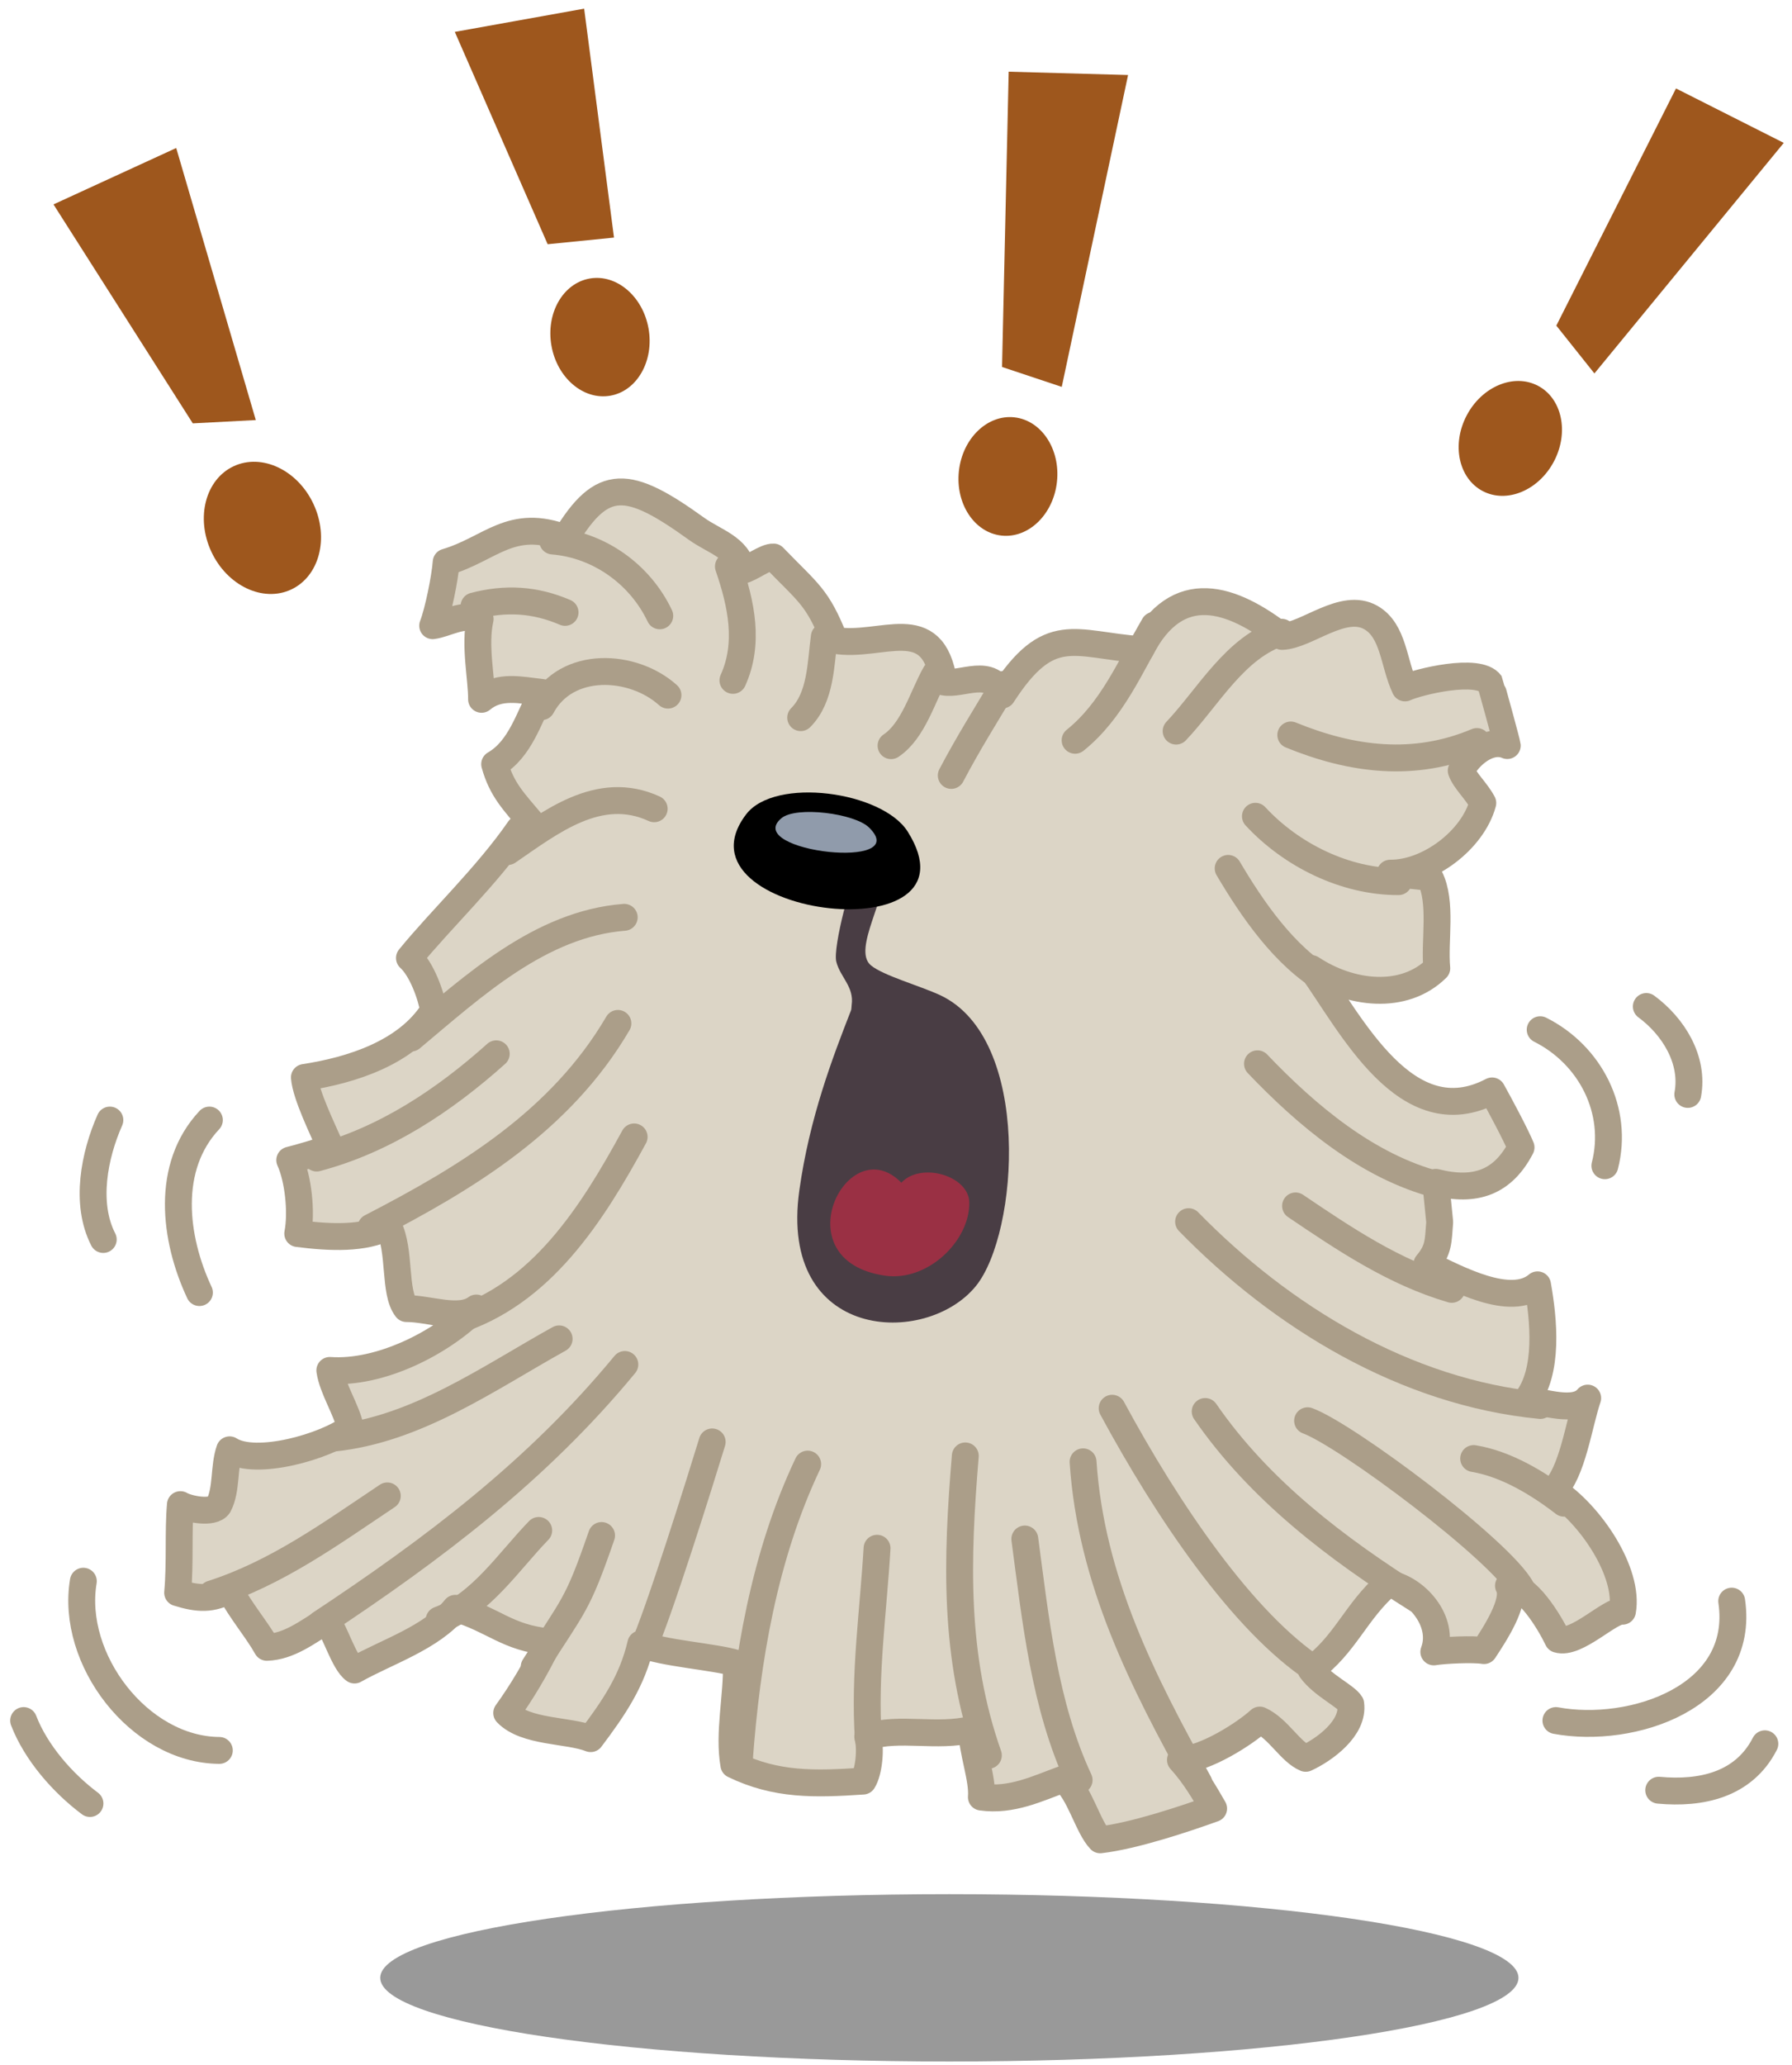 <svg width="125" height="144" viewBox="0 0 125 144" fill="none" xmlns="http://www.w3.org/2000/svg">
<path fill-rule="evenodd" clip-rule="evenodd" d="M66.222 132.088C88.134 132.088 105.92 134.702 105.92 137.922C105.92 141.142 88.134 143.756 66.222 143.756C44.31 143.756 26.523 141.142 26.523 137.922C26.523 134.702 44.31 132.088 66.222 132.088Z" fill="black" fill-opacity="0.4"/>
<path fill-rule="evenodd" clip-rule="evenodd" d="M34.504 53.286C34.999 55.082 35.857 55.91 37.071 57.364C36.832 57.561 36.552 57.715 36.227 57.811C33.965 61.09 30.726 64.14 28.56 66.805C29.416 67.579 30.063 69.378 30.248 70.463C28.387 73.414 24.509 74.636 21.233 75.135C21.33 76.362 22.512 78.754 23.043 79.98C22.659 80.243 20.773 80.763 20.211 80.9C20.795 82.164 21.061 84.515 20.769 86.021C23.052 86.311 25.378 86.416 27.102 85.532C27.959 87.205 27.456 90.124 28.353 91.251C29.982 91.254 32.023 92.106 33.226 91.213C30.77 93.675 26.507 95.81 23.006 95.565C23.19 96.846 24.179 98.301 24.44 99.559C22.728 100.872 17.841 102.274 16.016 101.101C15.595 102.301 15.832 103.868 15.253 104.973C14.856 105.58 13.136 105.249 12.584 104.923C12.418 106.797 12.581 108.973 12.391 111.066C13.835 111.514 14.777 111.557 16.019 110.873C16.815 112.366 17.949 113.677 18.615 114.874C20.126 114.831 21.447 113.823 22.773 112.991C23.359 113.703 23.987 115.935 24.729 116.457C26.959 115.196 30.116 114.205 31.765 112.152C34.494 112.993 35.349 114.194 38.274 114.492C37.393 116.331 36.376 118.027 35.345 119.452C36.656 120.826 39.65 120.623 41.201 121.242C42.809 119.103 44.092 117.246 44.699 114.635C46.117 115.285 49.868 115.522 51.364 115.99C51.426 118.249 50.798 120.869 51.189 123.068C54.144 124.498 56.814 124.429 60.197 124.203C60.616 123.55 60.765 121.905 60.53 121.096C62.789 120.399 65.317 121.201 67.796 120.592C67.776 122.046 68.567 124.043 68.455 125.317C70.564 125.617 72.388 124.711 74.173 124.064C75.297 124.917 75.876 127.401 76.745 128.297C79.102 128.026 82.67 126.832 84.656 126.116C84.026 125.024 83.344 123.83 82.341 122.727C84.07 122.67 86.843 120.89 87.874 119.946C89.158 120.525 90.009 122.174 91.079 122.615C92.368 122.025 94.452 120.522 94.219 118.823C93.891 118.268 92.25 117.529 91.451 116.433C93.85 114.69 94.54 112.403 96.801 110.428C98.728 110.704 100.829 113.041 100.015 115.193C100.737 115.072 102.766 114.974 103.514 115.102C104.202 114.054 105.825 111.627 105.222 110.578C106.498 110.511 108.046 113.037 108.662 114.317C109.964 114.728 112.323 112.249 113.175 112.357C113.666 109.648 110.921 105.565 108.375 103.933C109.683 102.721 110.141 99.252 110.749 97.495C109.84 98.589 107.688 97.713 106.465 97.656C108.046 95.672 107.685 92.029 107.25 89.596C105.371 91.193 101.654 89.17 99.531 88.153C100.383 87.144 100.316 86.535 100.426 85.222L100.149 82.448C102.94 83.154 104.844 82.43 106.1 80.013C105.73 79.121 104.635 77.069 104.079 76.074C98.099 79.215 94.268 71.436 91.477 67.543C94.161 69.322 97.904 69.804 100.222 67.52C100.038 65.603 100.614 62.924 99.737 61.184C98.815 61.087 97.896 60.989 96.975 60.889C99.644 60.91 102.736 58.577 103.432 55.996C102.985 55.146 102.179 54.454 101.927 53.741C102.415 52.717 103.869 51.434 105.139 51.99C105.123 51.803 104.001 47.718 103.972 47.677C103.143 46.508 98.876 47.562 98.006 47.971C97.198 46.266 97.23 43.983 95.623 43.063C93.691 41.956 91.156 44.319 89.431 44.38C85.967 41.704 82.13 40.285 79.563 45.303C74.915 44.96 73.206 43.384 69.919 48.462C69.156 46.468 67.109 47.811 65.827 47.557C65.081 42.584 61.494 45.206 58.225 44.653C56.997 41.583 56.42 41.392 53.961 38.844C53.41 38.809 52.34 39.66 51.768 39.774C51.543 38.195 49.802 37.751 48.587 36.875C43.796 33.423 42.021 33.26 39.445 37.526C35.623 36.069 34.231 38.283 31.123 39.197C31.033 40.342 30.56 42.662 30.181 43.632C31.091 43.521 32.304 42.716 33.491 43.171C33.075 44.992 33.606 47.353 33.59 48.766C34.814 47.744 36.284 48.12 37.828 48.29C36.888 50.015 36.31 52.246 34.504 53.286Z" fill="#DCD5C6" stroke="#AB9E89" stroke-width="1.875" stroke-miterlimit="79.84" stroke-linecap="round" stroke-linejoin="round"/>
<path d="M85.67 60.557C87.353 63.407 89.612 66.701 92.513 68.385" stroke="#AB9E89" stroke-width="1.875" stroke-miterlimit="79.84" stroke-linecap="round" stroke-linejoin="round"/>
<path d="M87.571 56.922C90.072 59.627 93.836 61.493 97.555 61.48" stroke="#AB9E89" stroke-width="1.875" stroke-miterlimit="79.84" stroke-linecap="round" stroke-linejoin="round"/>
<path d="M90.038 51.253C94.307 53.002 98.658 53.551 103.02 51.709" stroke="#AB9E89" stroke-width="1.875" stroke-miterlimit="79.84" stroke-linecap="round" stroke-linejoin="round"/>
<path d="M74.993 51.622C77.589 49.54 78.859 46.43 80.503 43.605" stroke="#AB9E89" stroke-width="1.875" stroke-miterlimit="79.84" stroke-linecap="round" stroke-linejoin="round"/>
<path d="M82.04 50.982C84.302 48.593 86.159 45.113 89.407 44.09" stroke="#AB9E89" stroke-width="1.875" stroke-miterlimit="79.84" stroke-linecap="round" stroke-linejoin="round"/>
<path d="M66.355 54.074C67.525 51.846 68.77 49.869 70.058 47.723" stroke="#AB9E89" stroke-width="1.875" stroke-miterlimit="79.84" stroke-linecap="round" stroke-linejoin="round"/>
<path d="M62.155 51.998C63.725 50.95 64.354 48.549 65.25 46.976" stroke="#AB9E89" stroke-width="1.875" stroke-miterlimit="79.84" stroke-linecap="round" stroke-linejoin="round"/>
<path d="M55.852 50.044C57.275 48.619 57.249 46.258 57.5 44.403" stroke="#AB9E89" stroke-width="1.875" stroke-miterlimit="79.84" stroke-linecap="round" stroke-linejoin="round"/>
<path d="M50.81 39.5C51.701 42.096 52.302 44.85 51.125 47.445" stroke="#AB9E89" stroke-width="1.875" stroke-miterlimit="79.84" stroke-linecap="round" stroke-linejoin="round"/>
<path d="M38.552 37.727C41.773 37.985 44.646 40.041 46.022 42.944" stroke="#AB9E89" stroke-width="1.875" stroke-miterlimit="79.84" stroke-linecap="round" stroke-linejoin="round"/>
<path d="M33.066 42.259C35.266 41.684 37.314 41.799 39.416 42.704" stroke="#AB9E89" stroke-width="1.875" stroke-miterlimit="79.84" stroke-linecap="round" stroke-linejoin="round"/>
<path d="M37.784 49.277C39.516 46.032 44.145 46.27 46.594 48.474" stroke="#AB9E89" stroke-width="1.875" stroke-miterlimit="79.84" stroke-linecap="round" stroke-linejoin="round"/>
<path d="M35.424 59.38C38.388 57.353 41.779 54.626 45.632 56.398" stroke="#AB9E89" stroke-width="1.875" stroke-miterlimit="79.84" stroke-linecap="round" stroke-linejoin="round"/>
<path d="M28.683 72.386C33.002 68.773 37.683 64.425 43.542 63.968" stroke="#AB9E89" stroke-width="1.875" stroke-miterlimit="79.84" stroke-linecap="round" stroke-linejoin="round"/>
<path d="M22.089 80.754C26.829 79.502 30.995 76.73 34.616 73.486" stroke="#AB9E89" stroke-width="1.875" stroke-miterlimit="79.84" stroke-linecap="round" stroke-linejoin="round"/>
<path d="M25.879 85.581C32.58 82.124 39.125 78.158 43.102 71.366" stroke="#AB9E89" stroke-width="1.875" stroke-miterlimit="79.84" stroke-linecap="round" stroke-linejoin="round"/>
<path d="M31.691 92.136C37.747 90.27 41.291 84.678 44.234 79.282" stroke="#AB9E89" stroke-width="1.875" stroke-miterlimit="79.84" stroke-linecap="round" stroke-linejoin="round"/>
<path d="M87.714 74.182C91.142 77.778 95.387 81.361 100.307 82.626" stroke="#AB9E89" stroke-width="1.875" stroke-miterlimit="79.84" stroke-linecap="round" stroke-linejoin="round"/>
<path d="M90.37 84.094C93.794 86.408 97.247 88.734 101.265 89.911" stroke="#AB9E89" stroke-width="1.875" stroke-miterlimit="79.84" stroke-linecap="round" stroke-linejoin="round"/>
<path d="M82.91 85.192C89.397 91.838 98.027 97.1 107.444 98.009" stroke="#AB9E89" stroke-width="1.875" stroke-miterlimit="79.84" stroke-linecap="round" stroke-linejoin="round"/>
<path d="M91.211 99.074C93.947 100.082 104.713 108.146 106.13 110.79" stroke="#AB9E89" stroke-width="1.875" stroke-miterlimit="79.84" stroke-linecap="round" stroke-linejoin="round"/>
<path d="M84.067 98.429C87.851 103.921 93.256 108.012 98.841 111.522" stroke="#AB9E89" stroke-width="1.875" stroke-miterlimit="79.84" stroke-linecap="round" stroke-linejoin="round"/>
<path d="M91.796 116.472C86.685 113.133 81.414 105.3 77.578 98.201" stroke="#AB9E89" stroke-width="1.875" stroke-miterlimit="79.84" stroke-linecap="round" stroke-linejoin="round"/>
<path d="M83.628 124.324C79.706 117.259 76.1 110.205 75.549 101.939" stroke="#AB9E89" stroke-width="1.875" stroke-miterlimit="79.84" stroke-linecap="round" stroke-linejoin="round"/>
<path d="M75.274 124.13C72.842 118.916 72.238 112.939 71.485 107.321" stroke="#AB9E89" stroke-width="1.875" stroke-miterlimit="79.84" stroke-linecap="round" stroke-linejoin="round"/>
<path d="M68.943 122.406C66.514 115.505 66.732 108.755 67.334 101.527" stroke="#AB9E89" stroke-width="1.875" stroke-miterlimit="79.84" stroke-linecap="round" stroke-linejoin="round"/>
<path d="M60.571 121.28C60.268 116.75 60.913 112.447 61.178 107.965" stroke="#AB9E89" stroke-width="1.875" stroke-miterlimit="79.84" stroke-linecap="round" stroke-linejoin="round"/>
<path d="M51.57 122.759C52.081 115.747 53.307 108.508 56.338 102.097" stroke="#AB9E89" stroke-width="1.875" stroke-miterlimit="79.84" stroke-linecap="round" stroke-linejoin="round"/>
<path d="M37.262 116.229C40.068 111.794 40.242 112.053 41.962 107.077" stroke="#AB9E89" stroke-width="1.875" stroke-miterlimit="79.84" stroke-linecap="round" stroke-linejoin="round"/>
<path d="M44.791 115.078C45.881 112.761 48.932 102.993 49.678 100.551" stroke="#AB9E89" stroke-width="1.875" stroke-miterlimit="79.84" stroke-linecap="round" stroke-linejoin="round"/>
<path d="M23.263 100.284C29.065 99.685 34.035 96.126 39.002 93.365" stroke="#AB9E89" stroke-width="1.875" stroke-miterlimit="79.84" stroke-linecap="round" stroke-linejoin="round"/>
<path d="M14.771 111.151C19.297 109.705 23.07 106.95 27.016 104.315" stroke="#AB9E89" stroke-width="1.875" stroke-miterlimit="79.84" stroke-linecap="round" stroke-linejoin="round"/>
<path d="M22.341 113.239C30.251 108.001 37.481 102.554 43.586 95.15" stroke="#AB9E89" stroke-width="1.875" stroke-miterlimit="79.84" stroke-linecap="round" stroke-linejoin="round"/>
<path d="M30.631 112.962C33.55 111.882 35.486 108.877 37.578 106.724" stroke="#AB9E89" stroke-width="1.875" stroke-miterlimit="79.84" stroke-linecap="round" stroke-linejoin="round"/>
<path d="M102.795 101.71C105.062 102.084 107.307 103.442 109.096 104.824" stroke="#AB9E89" stroke-width="1.875" stroke-miterlimit="79.84" stroke-linecap="round" stroke-linejoin="round"/>
<path fill-rule="evenodd" clip-rule="evenodd" d="M61.579 60.661C62.028 62.423 59.407 66.206 60.752 67.319C61.609 68.031 64.192 68.75 65.588 69.401C72.012 72.417 71.055 85.999 68.075 89.678C64.602 93.961 54.287 93.538 55.757 83.011C56.465 77.942 58.084 73.728 59.372 70.43C59.388 70.391 59.401 70.143 59.407 70.085C59.594 68.811 58.603 68.139 58.335 67.062C58.083 66.044 59.429 60.971 59.994 60.259C60.002 60.283 61.573 60.633 61.579 60.661Z" fill="#493D44"/>
<path fill-rule="evenodd" clip-rule="evenodd" d="M57.859 63.334C53.628 62.883 49.3 60.395 52.045 56.789C54.054 54.148 61.545 55.181 63.316 57.992C66.014 62.274 61.982 63.772 57.859 63.334Z" fill="black"/>
<path fill-rule="evenodd" clip-rule="evenodd" d="M57.791 59.403C55.499 59.161 53.109 58.218 54.512 57.053C55.541 56.2 59.603 56.713 60.618 57.704C62.166 59.219 60.023 59.639 57.791 59.403Z" fill="#909BAB"/>
<path fill-rule="evenodd" clip-rule="evenodd" d="M62.873 82.474C64.243 81.003 67.591 81.986 67.614 83.859C67.649 86.521 64.722 89.389 61.731 88.957C54.472 87.909 59.136 78.651 62.873 82.474Z" fill="#9A3044"/>
<path d="M107.435 71.805C110.939 73.563 112.931 77.457 111.947 81.291" stroke="#AB9E89" stroke-width="1.875" stroke-miterlimit="79.84" stroke-linecap="round" stroke-linejoin="round"/>
<path d="M114.838 70.187C116.717 71.57 118.175 73.9 117.731 76.318" stroke="#AB9E89" stroke-width="1.875" stroke-miterlimit="79.84" stroke-linecap="round" stroke-linejoin="round"/>
<path d="M13.91 90.136C12.133 86.338 11.542 81.368 14.605 78.106" stroke="#AB9E89" stroke-width="1.875" stroke-miterlimit="79.84" stroke-linecap="round" stroke-linejoin="round"/>
<path d="M7.202 86.434C5.91 83.919 6.583 80.544 7.664 78.106" stroke="#AB9E89" stroke-width="1.875" stroke-miterlimit="79.84" stroke-linecap="round" stroke-linejoin="round"/>
<path d="M5.813 110.264C4.901 115.684 9.699 122.026 15.299 122.063" stroke="#AB9E89" stroke-width="1.875" stroke-miterlimit="79.84" stroke-linecap="round" stroke-linejoin="round"/>
<path d="M108.532 119.981C113.806 120.96 121.774 118.36 120.794 111.653" stroke="#AB9E89" stroke-width="1.875" stroke-miterlimit="79.84" stroke-linecap="round" stroke-linejoin="round"/>
<path d="M115.704 124.838C118.646 125.111 121.635 124.481 123.107 121.601" stroke="#AB9E89" stroke-width="1.875" stroke-miterlimit="79.84" stroke-linecap="round" stroke-linejoin="round"/>
<path d="M1.649 119.981C2.51 122.218 4.373 124.343 6.275 125.765" stroke="#AB9E89" stroke-width="1.875" stroke-miterlimit="79.84" stroke-linecap="round" stroke-linejoin="round"/>
<path fill-rule="evenodd" clip-rule="evenodd" d="M13.448 29.523L3.731 14.254L12.292 10.321L17.843 29.292L13.448 29.523Z" fill="#9E571D"/>
<path fill-rule="evenodd" clip-rule="evenodd" d="M38.202 17.031L31.725 2.224L40.747 0.604L42.829 16.567L38.202 17.031Z" fill="#9E571D"/>
<path fill-rule="evenodd" clip-rule="evenodd" d="M69.897 25.59L70.36 5L78.688 5.231L74.062 26.979L69.897 25.59Z" fill="#9E571D"/>
<path fill-rule="evenodd" clip-rule="evenodd" d="M108.561 22.707L116.908 6.168L124.426 9.964L111.217 26.042L108.561 22.707Z" fill="#9E571D"/>
<path fill-rule="evenodd" clip-rule="evenodd" d="M16.3 32.512C18.267 31.595 20.761 32.776 21.868 35.149C22.974 37.521 22.276 40.193 20.309 41.11C18.343 42.028 15.849 40.846 14.742 38.473C13.636 36.101 14.334 33.429 16.3 32.512Z" fill="#9E571D"/>
<path fill-rule="evenodd" clip-rule="evenodd" d="M41.133 19.423C43.002 19.095 44.842 20.658 45.239 22.912C45.636 25.166 44.441 27.265 42.572 27.593C40.702 27.922 38.862 26.358 38.465 24.105C38.068 21.851 39.264 19.752 41.133 19.423Z" fill="#9E571D"/>
<path fill-rule="evenodd" clip-rule="evenodd" d="M70.754 29.102C72.643 29.306 73.974 31.319 73.728 33.594C73.483 35.871 71.747 37.553 69.86 37.348C67.971 37.144 66.64 35.13 66.887 32.855C67.132 30.579 68.867 28.896 70.754 29.102Z" fill="#9E571D"/>
<path fill-rule="evenodd" clip-rule="evenodd" d="M107.277 26.9C108.958 27.78 109.461 30.142 108.398 32.169C107.335 34.197 105.107 35.127 103.426 34.245C101.746 33.365 101.242 31.003 102.305 28.976C103.368 26.948 105.596 26.018 107.277 26.9Z" fill="#9E571D"/>
</svg>

